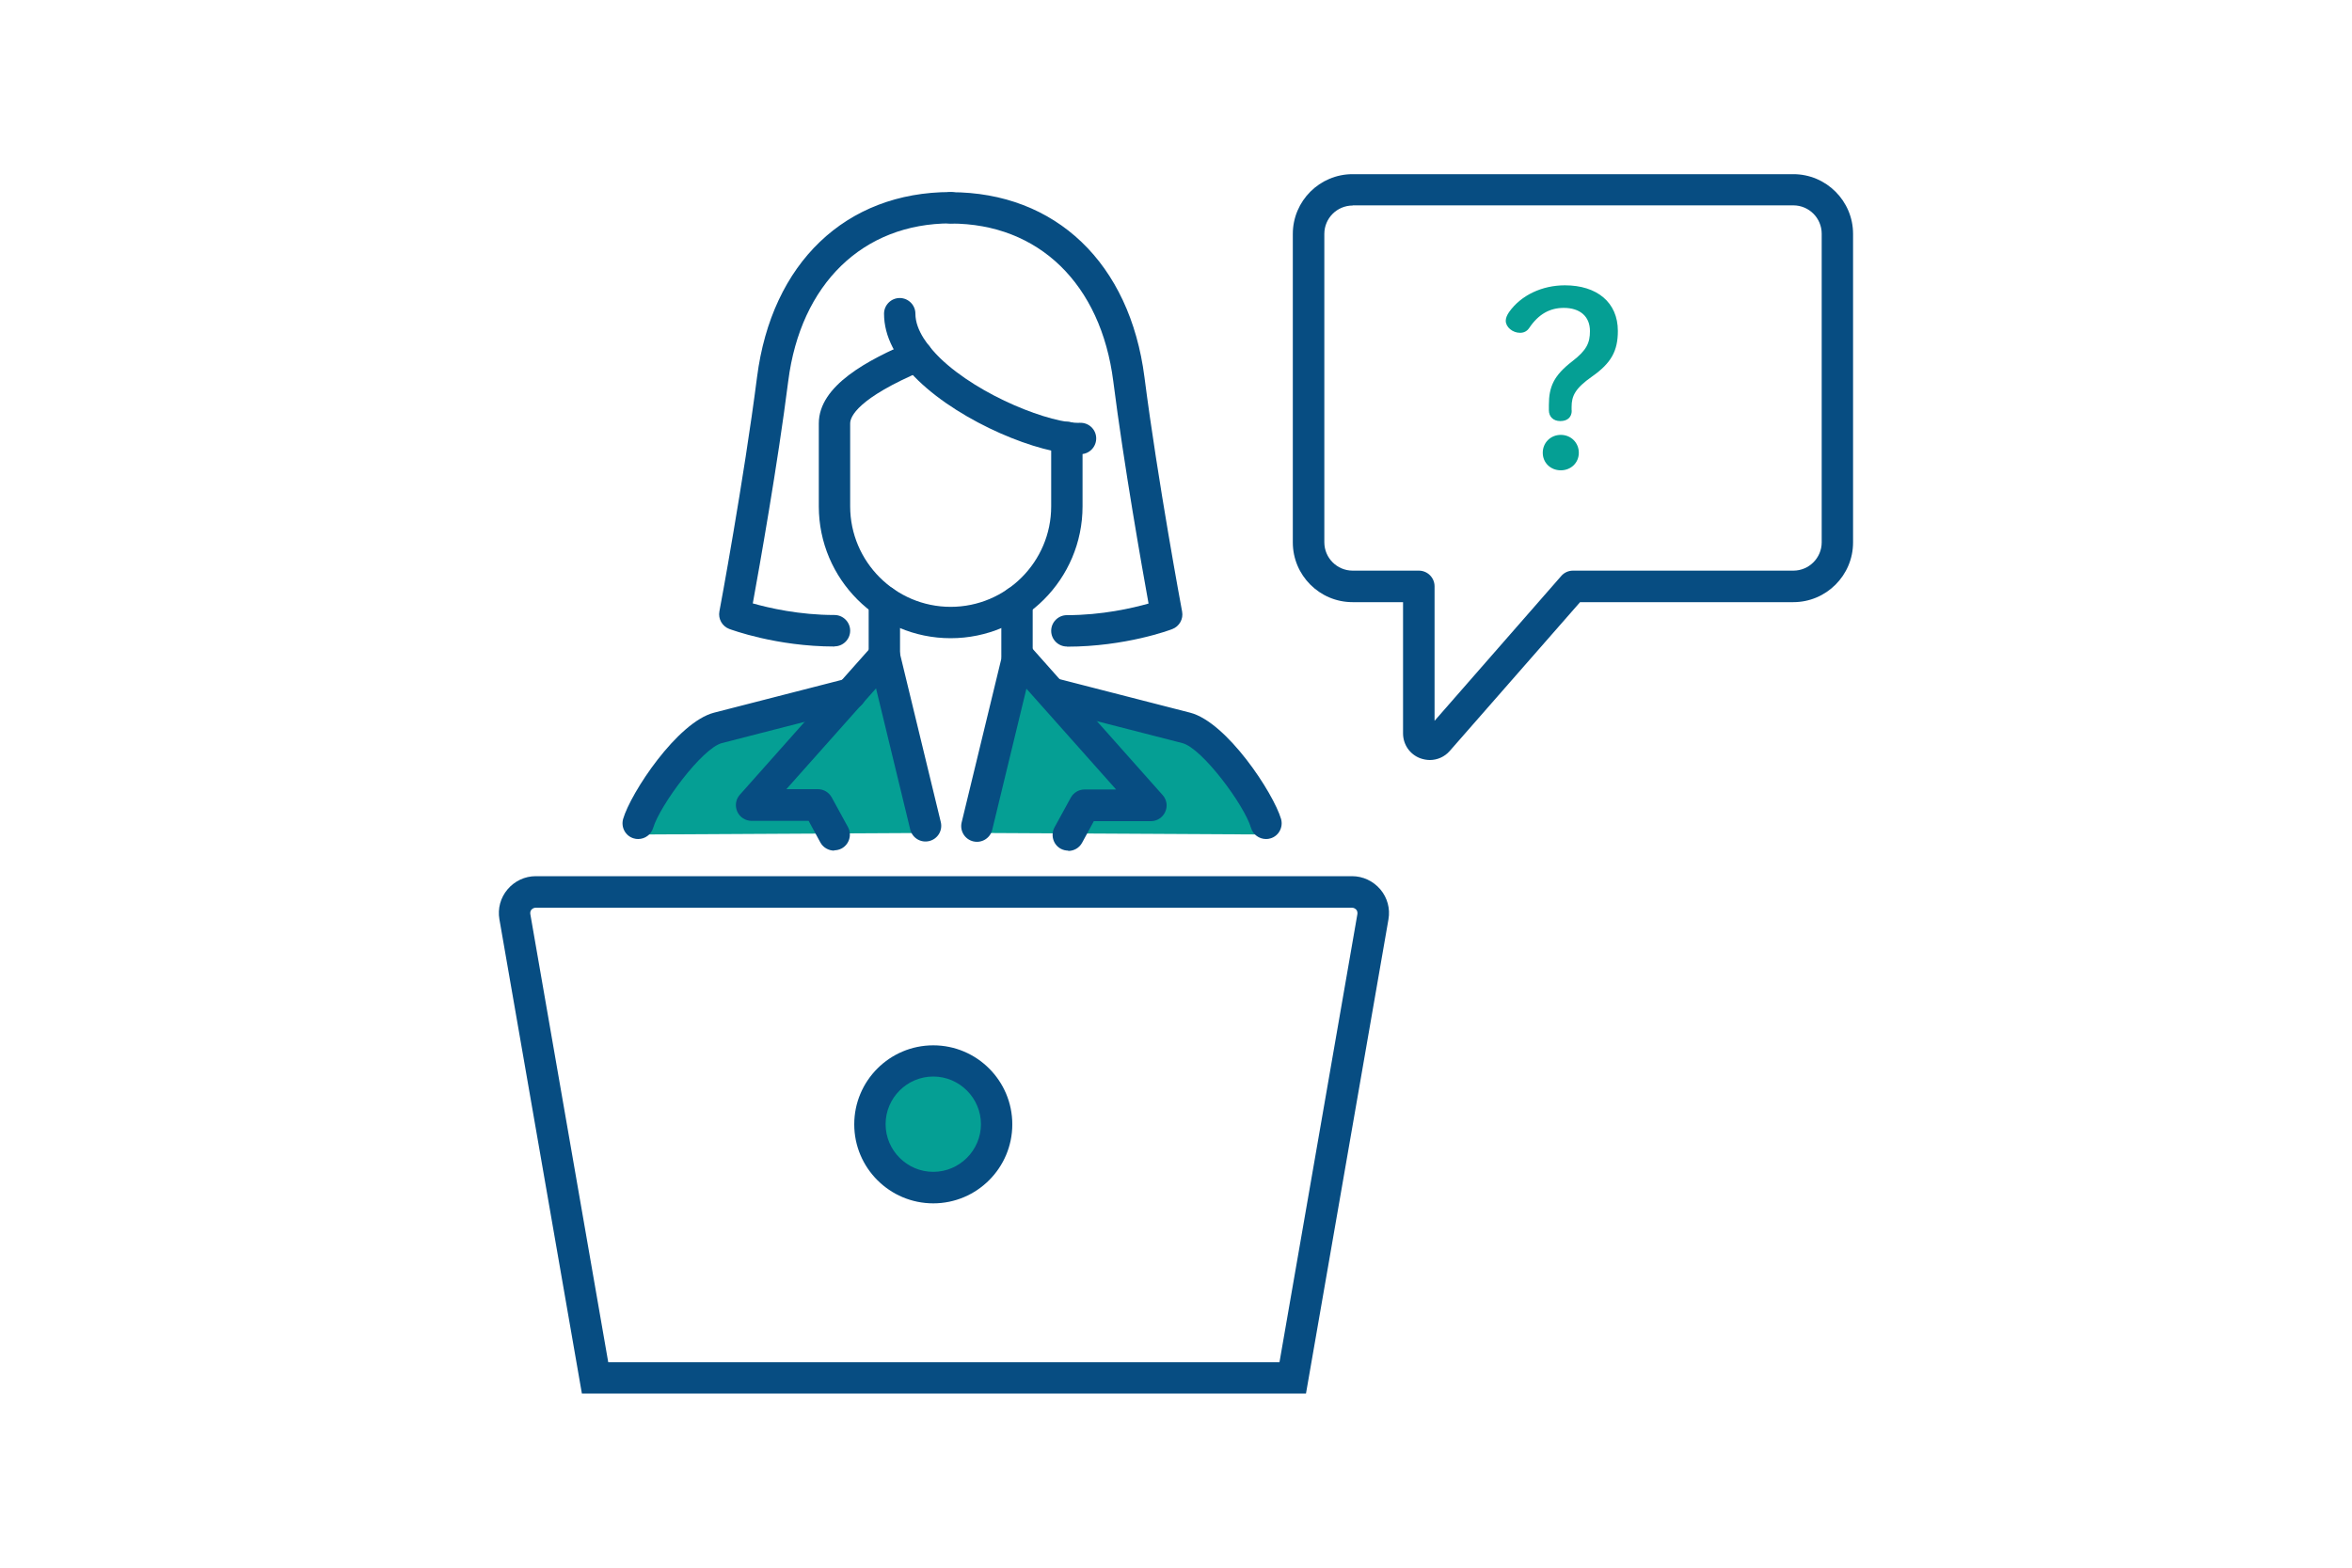 <?xml version="1.0" encoding="UTF-8"?><svg id="_イヤー_2" xmlns="http://www.w3.org/2000/svg" viewBox="0 0 150 100"><defs><style>.cls-1{fill:none;}.cls-2{fill:#074d82;}.cls-3{fill:#059f94;}</style></defs><g id="_イヤー_1-2"><g><rect class="cls-1" width="150" height="100"/><g><g><path class="cls-3" d="M41,53.23c.98-2.6,2.19-5.23,3.23-5.79,3.88-2.07,12.86-4.09,12.86-4.09l2.61,9.78"/><path class="cls-3" d="M80.63,53.23c-.98-2.6-2.19-5.23-3.23-5.79-3.88-2.07-12.86-4.09-12.86-4.09l-2.61,9.78"/><path class="cls-2" d="M56.4,42.83c-.55,0-1-.45-1-1v-3.45c0-.55,.45-1,1-1s1,.45,1,1v3.45c0,.55-.45,1-1,1Z"/><path class="cls-2" d="M68.79,28.97c-2.51,0-7.43-2-10.22-4.69-1.45-1.4-2.19-2.83-2.19-4.27,0-.55,.45-1,1-1s1,.45,1,1c0,1.08,.86,2.13,1.57,2.83,2.54,2.45,7.13,4.2,8.92,4.13,.56-.02,1.02,.41,1.04,.96,.02,.55-.41,1.02-.96,1.04-.05,0-.11,0-.16,0Z"/><path class="cls-2" d="M53.22,41.24c-3.71,0-6.59-1.08-6.71-1.12-.45-.17-.72-.64-.63-1.12,.02-.08,1.56-8.39,2.4-14.94,.93-7.29,5.66-11.81,12.35-11.81,.55,0,1,.45,1,1s-.45,1-1,1c-5.6,0-9.57,3.86-10.36,10.06-.68,5.36-1.84,11.87-2.26,14.18,1.03,.29,2.96,.74,5.21,.74,.55,0,1,.45,1,1s-.45,1-1,1Z"/><path class="cls-2" d="M68.04,41.24c-.55,0-1-.45-1-1s.45-1,1-1c2.25,0,4.18-.45,5.21-.74-.42-2.32-1.57-8.83-2.25-14.18-.79-6.21-4.76-10.06-10.36-10.06-.55,0-1-.45-1-1s.45-1,1-1c6.69,0,11.42,4.53,12.35,11.81,.84,6.55,2.38,14.85,2.4,14.94,.09,.48-.18,.95-.63,1.12-.12,.05-2.99,1.12-6.71,1.12Z"/><path class="cls-2" d="M60.63,40.71c-4.64,0-8.41-3.77-8.41-8.41v-5.29c0-2.42,3.14-4.06,5.88-5.22,.51-.21,1.1,.02,1.31,.53,.22,.51-.02,1.1-.53,1.31-4.21,1.78-4.66,2.96-4.66,3.38v5.29c0,3.53,2.88,6.41,6.41,6.41s6.41-2.87,6.41-6.41v-4.4c0-.55,.45-1,1-1s1,.45,1,1v4.4c0,4.64-3.77,8.41-8.41,8.41Z"/><path class="cls-2" d="M53.2,54.26c-.35,0-.7-.19-.88-.52l-.75-1.38h-3.64c-.39,0-.75-.23-.91-.59-.16-.36-.1-.78,.16-1.07l8.47-9.53c.25-.28,.63-.39,.99-.31,.36,.09,.64,.37,.73,.73l2.63,10.85c.13,.54-.2,1.08-.74,1.21-.54,.13-1.08-.2-1.21-.74l-2.18-9-5.72,6.43h2.01c.37,0,.7,.2,.88,.52l1.04,1.9c.26,.48,.09,1.09-.4,1.36-.15,.08-.32,.12-.48,.12Z"/><path class="cls-2" d="M68.13,54.26c-.16,0-.33-.04-.48-.12-.48-.26-.66-.87-.4-1.36l1.04-1.9c.18-.32,.51-.52,.88-.52h2.01l-5.72-6.43-2.18,9c-.13,.54-.67,.87-1.21,.74-.54-.13-.87-.67-.74-1.21l2.63-10.85c.09-.36,.37-.64,.73-.73,.36-.09,.74,.03,.99,.31l8.47,9.53c.26,.29,.33,.71,.16,1.07-.16,.36-.52,.59-.91,.59h-3.64l-.75,1.38c-.18,.33-.52,.52-.88,.52Z"/><path class="cls-2" d="M40.7,53.52c-.09,0-.19-.01-.28-.04-.53-.15-.83-.71-.68-1.24,.48-1.66,3.46-6.18,5.8-6.78l8.45-2.17c.54-.14,1.08,.19,1.22,.72,.14,.54-.19,1.08-.72,1.22l-8.45,2.17c-1.27,.33-3.96,3.99-4.38,5.4-.13,.44-.53,.72-.96,.72Z"/><path class="cls-2" d="M80.74,53.52c-.43,0-.83-.28-.96-.72-.41-1.42-3.11-5.08-4.38-5.4l-8.45-2.17c-.54-.14-.86-.68-.72-1.22,.14-.53,.68-.86,1.22-.72l8.45,2.17c2.34,.6,5.31,5.12,5.8,6.78,.15,.53-.15,1.09-.68,1.24-.09,.03-.19,.04-.28,.04Z"/><path class="cls-2" d="M64.86,42.83c-.55,0-1-.45-1-1v-3.45c0-.55,.45-1,1-1s1,.45,1,1v3.45c0,.55-.45,1-1,1Z"/></g><path class="cls-2" d="M83.28,88.89H37.11l-5.26-30.25c-.12-.68,.07-1.38,.52-1.91s1.1-.84,1.8-.84h52.06c.69,0,1.35,.31,1.8,.84s.64,1.23,.52,1.91l-5.26,30.25Zm-44.48-2h42.8l4.97-28.59c.02-.14-.04-.24-.08-.28s-.13-.12-.27-.12H34.17c-.14,0-.23,.08-.27,.12s-.1,.14-.08,.28l4.97,28.59Z"/><g><circle class="cls-3" cx="59.52" cy="71.72" r="4.04"/><path class="cls-2" d="M59.52,76.76c-2.78,0-5.04-2.26-5.04-5.04s2.26-5.04,5.04-5.04,5.04,2.26,5.04,5.04-2.26,5.04-5.04,5.04Zm0-8.09c-1.68,0-3.04,1.37-3.04,3.04s1.37,3.04,3.04,3.04,3.04-1.37,3.04-3.04-1.37-3.04-3.04-3.04Z"/></g><path class="cls-2" d="M91.19,48.48c-.2,0-.41-.04-.61-.11-.67-.25-1.1-.88-1.1-1.59v-8.37h-3.22c-2.1,0-3.81-1.71-3.81-3.81V14.92c0-2.1,1.71-3.81,3.81-3.81h28.11c2.1,0,3.81,1.71,3.81,3.81v19.68c0,2.1-1.71,3.81-3.81,3.81h-13.6l-8.31,9.49c-.33,.38-.8,.58-1.27,.58Zm-4.92-35.37c-1,0-1.81,.81-1.81,1.81v19.67c0,1,.81,1.81,1.81,1.81h4.22c.55,0,1,.45,1,1v8.58l8.08-9.24c.19-.22,.46-.34,.75-.34h14.05c1,0,1.81-.81,1.81-1.81V14.91c0-1-.81-1.81-1.81-1.81h-28.11Z"/><path class="cls-3" d="M100.24,26.18c0,.45-.29,.68-.73,.68s-.73-.27-.73-.7v-.32c0-1.18,.32-1.89,1.5-2.8,.91-.7,1.12-1.17,1.12-1.92,0-.95-.65-1.48-1.67-1.48-.88,0-1.61,.39-2.21,1.29-.14,.2-.33,.3-.58,.3-.47,0-.91-.36-.91-.77,0-.17,.08-.36,.21-.55,.76-1.08,2.11-1.71,3.56-1.71,2.05,0,3.38,1.09,3.38,2.91,0,1.27-.42,2.05-1.65,2.91-1.08,.76-1.3,1.24-1.3,1.94v.23Zm.45,2.7c0,.64-.5,1.12-1.15,1.12s-1.15-.48-1.15-1.12,.5-1.14,1.15-1.14,1.15,.5,1.15,1.14Z"/></g></g></g></svg>